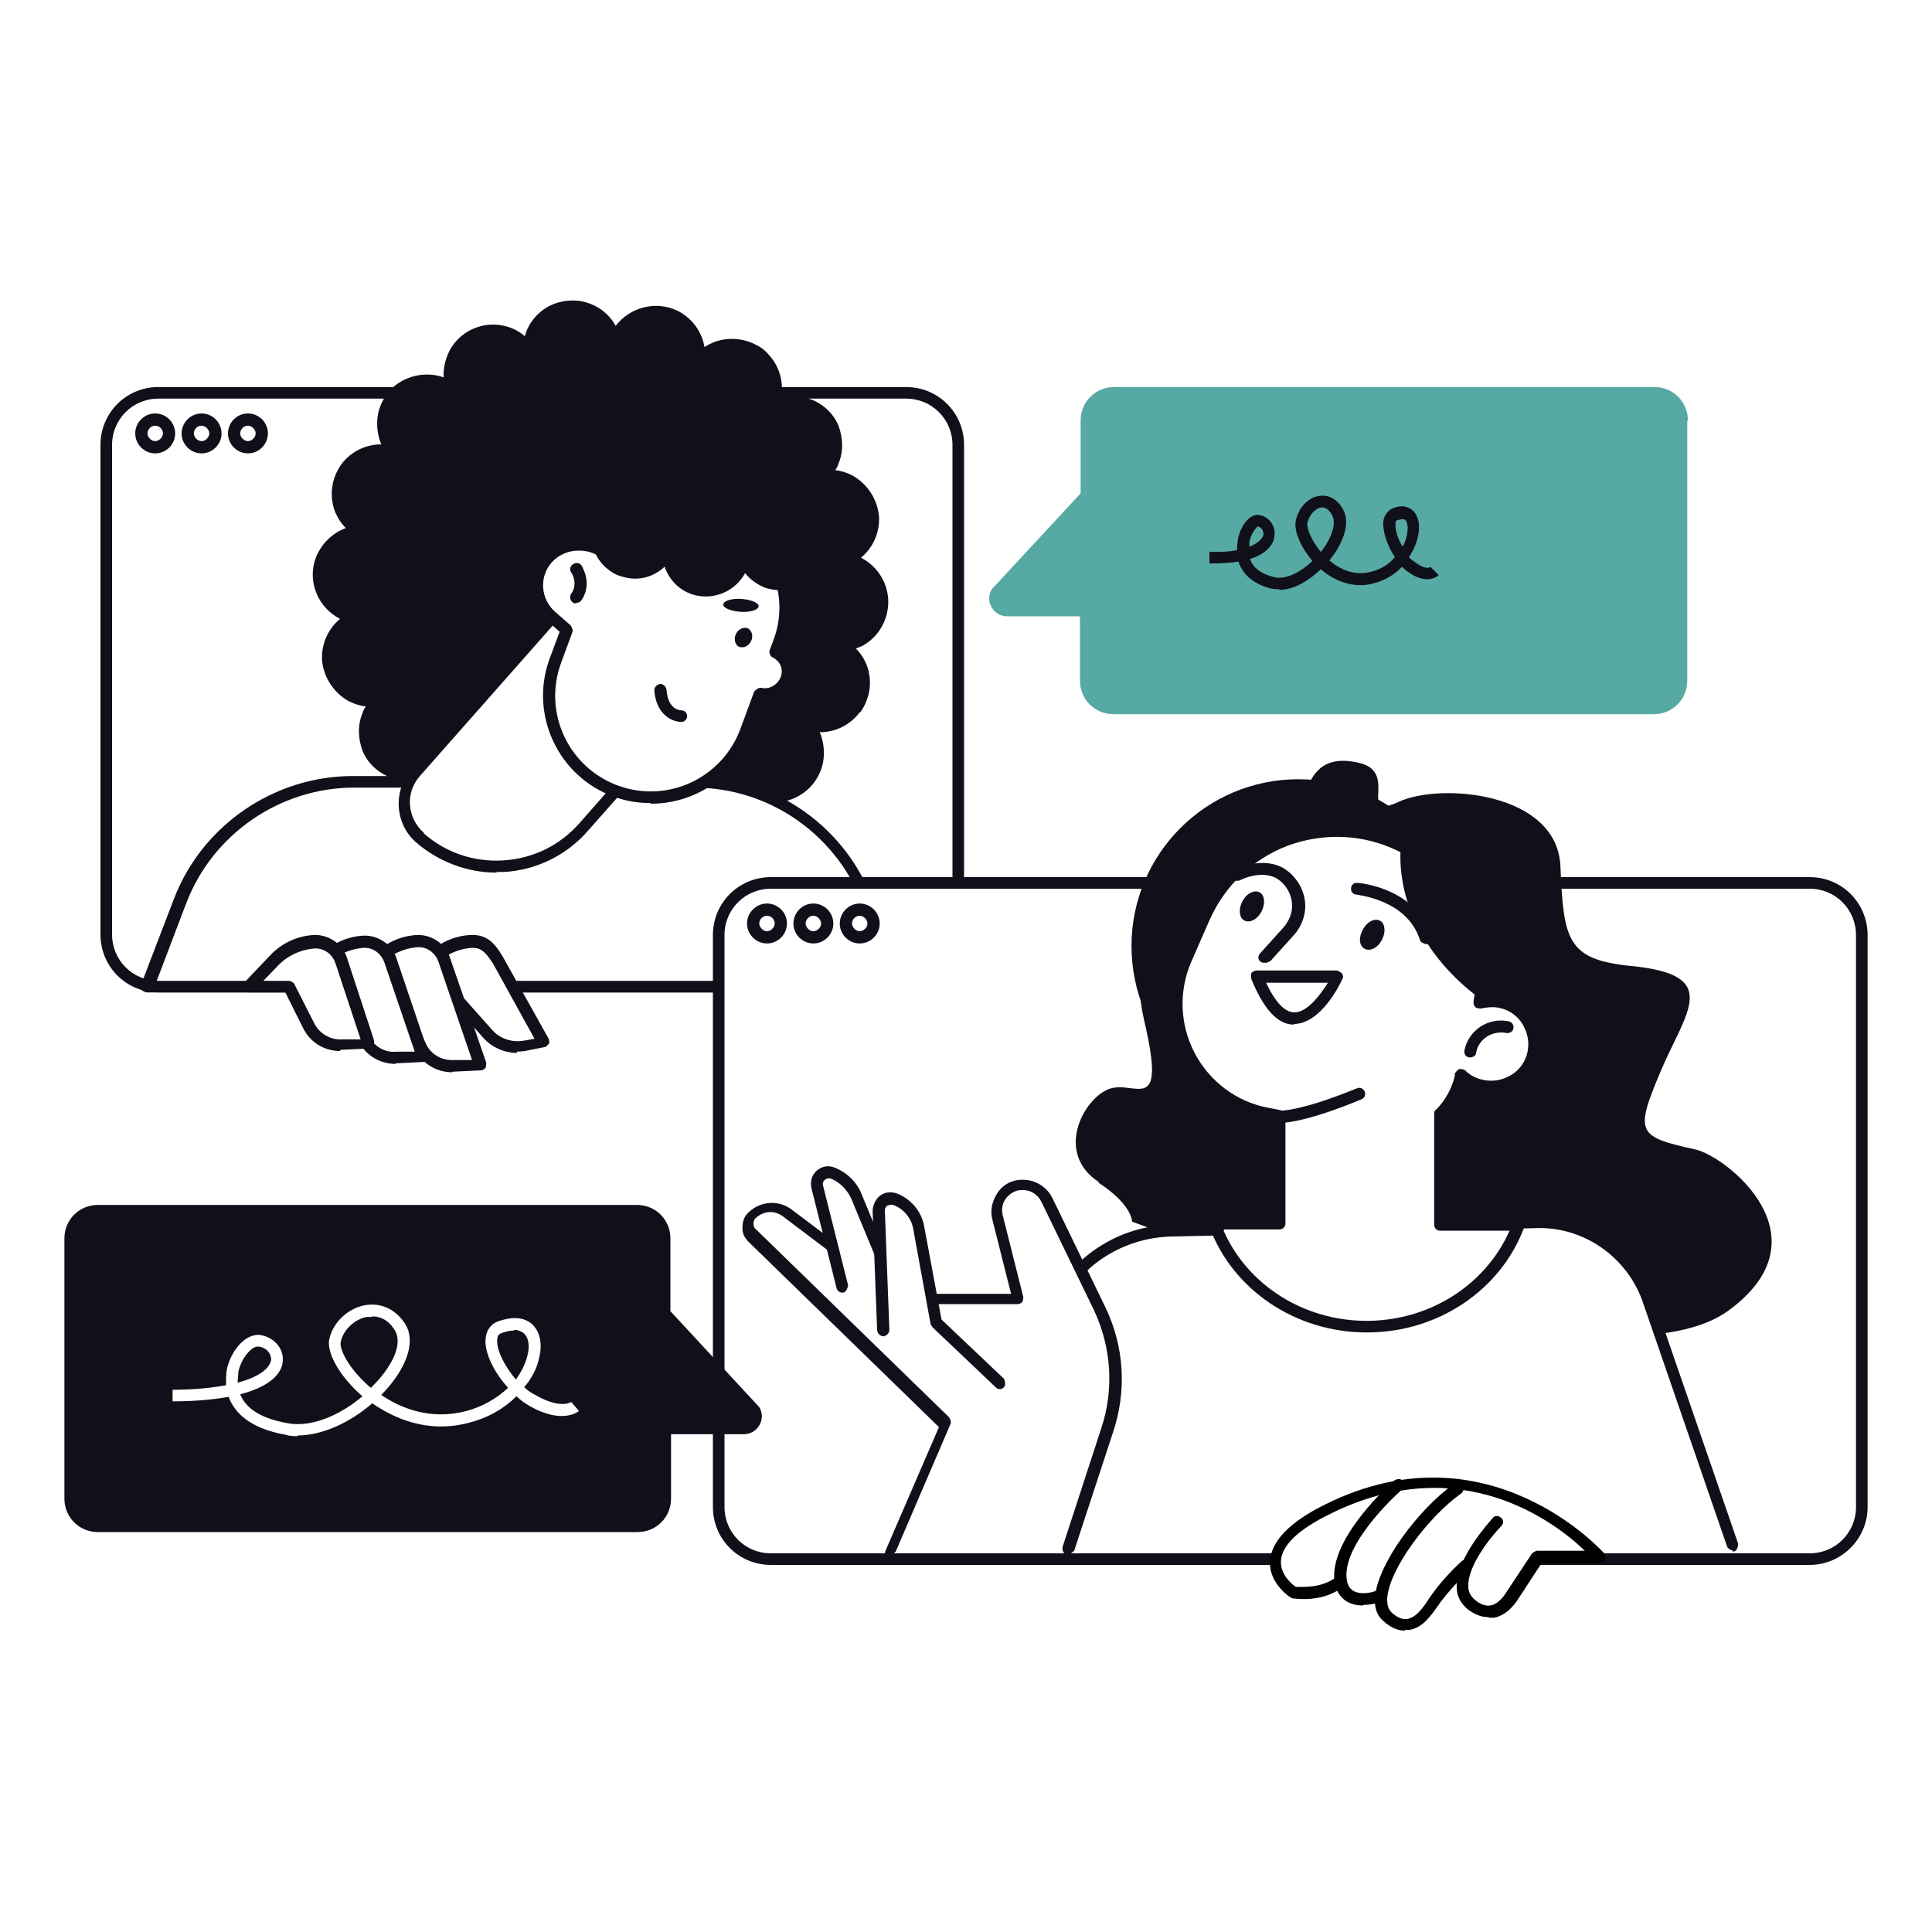 <svg xmlns="http://www.w3.org/2000/svg" id="Layer_1" data-name="Layer 1" viewBox="0 0 30 30"><defs><style>      .cls-1 {        fill: #010101;      }      .cls-1, .cls-2, .cls-3, .cls-4 {        stroke-width: 0px;      }      .cls-2 {        fill: #fff;      }      .cls-3 {        fill: #57aaa4;      }      .cls-4 {        fill: #10101a;      }    </style></defs><rect class="cls-2" x="-.78" y="-.78" width="31.67" height="31.67"></rect><g id="_Layer_" data-name="&amp;lt;Layer&amp;gt;"><g><g><g><path class="cls-2" d="m14.07,15.31H2.46c-.45,0-.81-.36-.81-.81v-7.6c0-.45.36-.81.81-.81h11.61c.45,0,.81.36.81.81v7.6c0,.45-.36.81-.81.81Z"></path><path class="cls-4" d="m14.07,15.41H2.46c-.5,0-.9-.4-.9-.9v-7.6c0-.5.4-.9.9-.9h11.61c.5,0,.9.4.9.9v7.6c0,.5-.41.9-.9.9ZM2.46,6.19c-.4,0-.72.32-.72.72v7.6c0,.4.32.72.72.72h11.61c.4,0,.72-.32.72-.72v-7.6c0-.4-.32-.72-.72-.72H2.46Z"></path></g><path class="cls-4" d="m2.41,7.04c-.17,0-.31-.14-.31-.31s.14-.31.31-.31.31.14.31.31c0,.17-.14.31-.31.31Zm0-.43c-.07,0-.12.06-.12.12s.06.12.12.12.12-.06.12-.12-.05-.12-.12-.12Z"></path><path class="cls-4" d="m3.13,7.04c-.17,0-.31-.14-.31-.31s.14-.31.31-.31.31.14.31.31-.14.31-.31.31Zm0-.43c-.07,0-.12.06-.12.12s.06.12.12.12.12-.06.12-.12-.06-.12-.12-.12Z"></path><path class="cls-4" d="m3.85,7.04c-.17,0-.31-.14-.31-.31s.14-.31.31-.31.31.14.31.31c0,.17-.14.31-.31.31Zm0-.43c-.07,0-.12.06-.12.12s.06.12.12.12.12-.06.12-.12-.06-.12-.12-.12Z"></path></g><path class="cls-4" d="m13.36,11.06c.12-.17.17-.37.14-.57-.02-.16-.1-.31-.21-.42.03-.01.07-.03.1-.04.18-.1.31-.26.37-.46.11-.36-.06-.74-.39-.91,0,0,0,0,0,0,.18-.15.29-.38.28-.63-.02-.27-.18-.52-.42-.65-.08-.04-.17-.07-.26-.08.02-.03.04-.06.05-.1.08-.19.07-.4,0-.59-.07-.17-.2-.3-.36-.38-.17-.08-.35-.1-.53-.06.04-.23-.02-.48-.2-.67-.06-.07-.13-.12-.22-.16-.25-.12-.55-.1-.77.05-.04-.23-.18-.44-.41-.56-.34-.17-.75-.06-.97.23-.07-.13-.18-.24-.32-.31-.08-.04-.17-.07-.26-.08-.2-.02-.41.03-.57.16-.13.1-.22.24-.26.39-.05-.04-.09-.07-.15-.1-.16-.08-.35-.1-.52-.06-.2.05-.37.17-.48.35-.08.14-.12.3-.11.45-.23-.08-.48-.05-.69.08-.17.11-.29.29-.33.49-.03.16-.01.32.05.47-.24,0-.47.11-.62.31-.12.17-.17.37-.14.57.02.16.1.31.21.42-.22.08-.4.26-.48.5-.11.36.06.74.39.91,0,0,0,0,0,0-.18.15-.29.38-.28.63.02.27.18.52.42.65.08.04.17.07.26.08-.02.03-.04.06-.05.1-.08.19-.07.4,0,.59.07.17.2.3.36.38.17.08.35.1.53.06-.04.23.02.48.2.67.06.07.13.12.22.16.25.12.55.1.77-.05.04.23.18.44.41.56.34.17.75.06.97-.23.07.13.18.24.32.31.08.04.17.07.26.08.2.02.41-.03.57-.16.13-.1.22-.24.26-.39.05.04.09.07.15.1.16.08.35.1.52.06.37-.09.61-.43.59-.8.23.08.48.06.69-.08.17-.11.29-.29.33-.49.03-.16.01-.32-.05-.47.24,0,.47-.11.62-.31Z"></path><path class="cls-3" d="m26.2,6.53v4.04c0,.29-.23.52-.52.52h-8.39c-.29,0-.52-.23-.52-.52v-1h-1.13c-.22,0-.35-.24-.24-.42l1.38-1.49v-1.13c0-.29.23-.52.52-.52h8.39c.29,0,.52.23.52.52Z"></path><g><path class="cls-2" d="m5.49,12.13c-1.2,0-2.27.74-2.7,1.86l-.51,1.33h11.66l-.43-1.25c-.4-1.16-1.5-1.94-2.73-1.94,0,0-5.29,0-5.29,0Z"></path><path class="cls-4" d="m13.94,15.41H2.28s-.06-.01-.08-.04c-.02-.02-.02-.06-.01-.08l.51-1.33c.44-1.15,1.56-1.91,2.78-1.91h5.28c1.27,0,2.4.8,2.82,2l.43,1.25s0,.06-.01.08c-.02.02-.05.04-.08.04Zm-11.52-.18h11.39l-.39-1.12c-.39-1.12-1.45-1.88-2.64-1.88h-5.28c-1.15,0-2.2.72-2.61,1.8l-.46,1.21Z"></path></g><ellipse class="cls-4" cx="9.85" cy="8.68" rx="2.13" ry="2.26" transform="translate(-3.28 9.04) rotate(-42.93)"></ellipse><g><path class="cls-2" d="m6.52,13.01h0c.75.66,1.89.59,2.54-.16l2.66-3.01-1.89-1.66-3.38,3.83c-.26.3-.23.75.06,1.01Z"></path><path class="cls-4" d="m7.71,13.55c-.46,0-.9-.17-1.25-.47h0c-.33-.29-.36-.8-.07-1.14l3.38-3.83s.04-.03.06-.03c.03,0,.05,0,.07.02l1.89,1.66s.04.09,0,.13l-2.66,3.01c-.33.38-.8.61-1.3.64-.04,0-.08,0-.12,0Zm-1.13-.61c.34.3.78.45,1.24.42.46-.03.87-.23,1.18-.58l2.59-2.95-1.75-1.54-3.32,3.76c-.23.26-.2.65.06.88h0Z"></path></g><g><path class="cls-2" d="m9.3,8.54c.4-.58,1.15-.84,1.83-.59h0c.82.3,1.24,1.2.94,2.02l-.06.16c.16.08.23.26.17.43h0c-.06.16-.24.25-.4.21l-.21.57c-.3.82-1.2,1.24-2.02.94s-1.24-1.2-.94-2.02l.18-.49-.24-.21c-.26-.23-.29-.63-.05-.9h0c.21-.23.54-.28.8-.13Z"></path><path class="cls-4" d="m10.1,12.47c-.19,0-.38-.03-.57-.1-.86-.31-1.31-1.27-1-2.13l.16-.43-.19-.17c-.3-.27-.33-.73-.06-1.02.21-.24.55-.31.84-.18.44-.58,1.21-.81,1.89-.56.42.15.75.46.94.86.19.4.21.86.06,1.27l-.03.09c.15.11.21.31.15.5-.07.18-.24.29-.43.28l-.18.5c-.24.68-.89,1.1-1.57,1.1Zm-1.12-3.92c-.15,0-.3.06-.41.18-.2.22-.18.57.05.77l.24.21s.04.06.03.1l-.18.49c-.28.77.12,1.62.89,1.9.77.28,1.62-.12,1.9-.89l.21-.57s.06-.07.11-.06c.12.03.25-.04.3-.16.05-.12,0-.25-.12-.31-.04-.02-.06-.07-.05-.11l.06-.16c.14-.37.12-.77-.05-1.13-.17-.36-.46-.63-.84-.77-.64-.23-1.35,0-1.73.55-.03.04-.08.05-.12.03-.09-.05-.18-.07-.28-.07Z"></path></g><path class="cls-4" d="m8.94,9.37s-.04,0-.05-.02c-.04-.03-.05-.09-.02-.13.11-.16.01-.32,0-.33-.03-.04-.02-.1.03-.13s.1-.02.13.02c0,.01.18.27,0,.54-.02.03-.05.04-.08.04Z"></path><path class="cls-4" d="m10.58,11.21h0c-.13,0-.39-.1-.42-.49,0-.05.04-.09.09-.1.05,0,.09.04.1.09.02.31.21.32.23.32.05,0,.09.04.09.09,0,.05-.04.09-.09.09Z"></path><path class="cls-4" d="m11.66,9.96c-.04.08-.13.11-.19.08-.06-.03-.08-.13-.04-.2.04-.08.13-.11.19-.08.06.04.08.13.04.2Z"></path><path class="cls-4" d="m11.78,9.41c0,.06-.13.1-.28.09s-.27-.06-.27-.11c0-.06.13-.1.28-.09s.27.06.27.11Z"></path><path class="cls-4" d="m10.66,6.34c-1.09-.35-2.23,0-2.95.8.08.11.2.19.33.23.08.02.16.03.24.03-.01.03-.02.06-.03.09-.04.18-.01.36.09.52.09.14.22.24.37.29.16.05.32.04.47-.02,0,.21.08.42.26.56.06.05.13.09.21.11.24.08.49.02.67-.15.07.2.22.36.43.43.32.1.66-.04.82-.33.08.1.19.18.32.23.08.02.16.04.24.03.18,0,.34-.08.46-.2-.02-1.16-.76-2.24-1.93-2.61Z"></path><g><g><path class="cls-2" d="m6.92,15.32h-.63l.4-.42c.16-.16.37-.26.59-.28h0c.2-.02.3.05.45.3l.71,1.27-.3.06c-.21.04-.43-.04-.57-.2l-.65-.73Z"></path><path class="cls-4" d="m8.03,16.35c-.2,0-.4-.09-.53-.24l-.62-.7h-.59s-.07-.02-.08-.06,0-.07.02-.1l.4-.42c.17-.18.4-.29.65-.31.26-.02.39.1.53.34l.71,1.27s.02.06,0,.08-.04.05-.07.05l-.3.06s-.08.01-.13.01Zm-1.52-1.12h.41s.05.01.07.03l.65.73c.12.14.31.2.49.17l.17-.03-.64-1.16c-.14-.22-.21-.26-.36-.25-.2.02-.39.11-.53.25l-.25.26Z"></path></g><g><path class="cls-2" d="m6.09,15.32h-.63l.4-.42c.16-.16.37-.26.59-.28h0c.2-.02.38.1.45.3l.56,1.62-.41.02c-.21.01-.41-.1-.51-.3l-.45-.94Z"></path><path class="cls-4" d="m7.02,16.65c-.24,0-.46-.13-.57-.35l-.42-.89h-.57s-.07-.02-.08-.06,0-.07.02-.1l.4-.42c.17-.18.4-.29.65-.31.24-.02.47.13.54.36l.56,1.62s0,.06-.01.08c-.02.02-.04.04-.07.04l-.41.02s-.02,0-.03,0Zm-1.34-1.42h.41s.07.02.08.05l.45.94c.08.16.25.25.42.24h.29s-.52-1.52-.52-1.52c-.05-.15-.19-.25-.35-.23-.2.02-.39.11-.53.25l-.25.26Z"></path></g><g><path class="cls-2" d="m5.27,15.32h-.63l.4-.42c.16-.16.37-.26.59-.28h0c.2-.02.38.1.45.3l.5,1.48-.41.02c-.21.01-.41-.1-.51-.3l-.39-.8Z"></path><path class="cls-4" d="m6.14,16.52c-.24,0-.46-.13-.57-.35l-.37-.75h-.57s-.07-.02-.08-.06,0-.07.02-.1l.4-.42c.17-.18.4-.29.65-.31.24-.02.47.13.54.36l.5,1.48s0,.06-.01.08c-.02.02-.04.04-.07.04l-.41.02s-.02,0-.03,0Zm-1.29-1.28h.41s.07.02.08.05l.39.8c.08.16.25.26.42.24h.29s-.47-1.38-.47-1.38c-.05-.15-.19-.25-.35-.23-.2.02-.39.11-.53.25l-.25.26Z"></path></g><g><path class="cls-2" d="m4.48,15.32h-.63l.41-.42c.16-.16.37-.26.59-.28h0c.2-.02.38.1.45.3l.42,1.28-.41.02c-.21.01-.41-.1-.51-.3l-.31-.61Z"></path><path class="cls-4" d="m5.28,16.32c-.24,0-.46-.13-.57-.35l-.28-.56h-.57s-.07-.02-.08-.06,0-.07.02-.1l.4-.42c.17-.18.4-.29.65-.31.24-.02.47.13.54.36l.42,1.28s0,.06-.01.08c-.02.02-.04.04-.07.04l-.41.02s-.02,0-.03,0Zm-1.2-1.09h.41s.07.02.08.05l.31.61c.08.16.25.26.43.25h.29s-.39-1.18-.39-1.18c-.05-.15-.19-.25-.35-.23-.2.02-.39.11-.53.25l-.25.26Z"></path></g></g><g><g><path class="cls-2" d="m28.1,24.21H11.97c-.45,0-.81-.36-.81-.81v-8.88c0-.45.36-.81.81-.81h16.13c.45,0,.81.36.81.81v8.88c0,.45-.36.81-.81.81Z"></path><path class="cls-4" d="m28.1,24.3H11.97c-.5,0-.9-.4-.9-.9v-8.88c0-.5.4-.9.9-.9h16.13c.5,0,.9.4.9.9v8.88c0,.5-.41.9-.9.9ZM11.97,13.8c-.4,0-.72.32-.72.72v8.88c0,.4.32.72.72.72h16.13c.4,0,.72-.32.72-.72v-8.88c0-.4-.32-.72-.72-.72,0,0-16.13,0-16.13,0Z"></path></g><path class="cls-4" d="m11.91,14.65c-.17,0-.31-.14-.31-.31s.14-.31.31-.31.31.14.31.31-.14.31-.31.31Zm0-.43c-.07,0-.12.06-.12.12s.06.12.12.12.12-.06.12-.12-.05-.12-.12-.12Z"></path><path class="cls-4" d="m12.63,14.65c-.17,0-.31-.14-.31-.31s.14-.31.31-.31.31.14.31.31-.14.31-.31.31Zm0-.43c-.07,0-.12.06-.12.12s.06.12.12.12.12-.06.12-.12-.06-.12-.12-.12Z"></path><path class="cls-4" d="m13.35,14.65c-.17,0-.31-.14-.31-.31s.14-.31.31-.31.31.14.31.31-.14.31-.31.31Zm0-.43c-.07,0-.12.06-.12.12s.06.12.12.12.12-.06.12-.12-.06-.12-.12-.12Z"></path></g><path class="cls-4" d="m19.87,9.15s-.08,0-.13-.01c-.27-.07-.44-.21-.51-.42-.12.02-.27.03-.45.03v-.18c.18,0,.32,0,.43-.03,0-.05,0-.09.01-.15.02-.15.11-.3.2-.36.06-.04.11-.04.15-.03.14.03.24.17.22.32,0,.07-.06.26-.38.36.05.14.17.23.37.28.19.05.42-.08.6-.25-.18-.21-.29-.46-.26-.62.04-.2.19-.37.37-.39.15-.02.29.06.37.22.1.19.02.48-.2.76,0,0-.01.02-.02.02.15.13.39.26.68.17.14-.04.26-.12.34-.22-.12-.18-.19-.39-.18-.55.01-.09.06-.16.13-.2.16-.07.26-.03.32.02.09.08.13.22.09.4-.02.11-.07.22-.14.33.02.03.05.05.08.07.18.14.25.09.25.08l.13.13s-.17.18-.49-.06c-.03-.02-.06-.05-.08-.07-.1.11-.24.2-.41.25-.29.09-.59.01-.85-.21-.19.18-.42.32-.65.32Zm.67-1.27s-.01,0-.02,0c-.1.01-.19.12-.22.24-.01.08.06.27.21.45,0,0,0,0,0,0,.17-.21.24-.44.18-.56-.03-.06-.08-.13-.16-.13Zm1.24.18s-.06.01-.09.02c-.01,0-.02.02-.02.05-.01.09.03.23.11.36.04-.07.06-.14.07-.2.02-.12,0-.19-.03-.22-.01,0-.03-.01-.04-.01Zm-2.25.11s-.11.11-.13.25c0,.02,0,.04,0,.07.15-.06.21-.14.22-.19,0-.06-.03-.11-.08-.12Z"></path><path class="cls-4" d="m1,19.23v4.04c0,.29.23.52.52.52h8.38c.29,0,.52-.23.52-.52v-1h1.13c.22,0,.35-.24.24-.42l-1.38-1.49v-1.13c0-.29-.23-.52-.52-.52H1.52c-.29,0-.52.23-.52.52Z"></path><path class="cls-4" d="m17.05,18.36c.34.22.51.44.53.61,0,0,7.33,2.79,9.26,1.38,1.56-1.14-.03-2.39-.51-2.5-.9-.2-.95-.25-.55-1.2.4-.95.97-1.51-.45-1.65-1-.1-1.05-.4-1.1-1.55-.05-1.15-1.86-1.3-2.51-1s0-.45-.6-.6-.75.2-.85.45-1.35.35-1.6,1.25-1.25.8-.9,2.31c.35,1.5-.15.9-.55,1.05-.4.15-.85,1-.15,1.45Z"></path><g><path class="cls-2" d="m15.66,23.9l.84-3.85c.38-.6,1.04-.95,1.74-.94l5.62-.13c.79-.02,1.5.49,1.74,1.24l1.3,3.77-11.25-.09Z"></path><path class="cls-4" d="m26.91,24.08s-.07-.02-.09-.06l-1.3-3.77c-.23-.71-.91-1.2-1.65-1.18l-5.63.13c-.67,0-1.3.33-1.66.89l-.83,3.84s-.06.08-.11.07c-.05-.01-.08-.06-.07-.11l.84-3.85s0-.02.01-.03c.39-.61,1.07-.99,1.79-.99h.03l5.62-.13c.82-.02,1.58.52,1.83,1.31l1.3,3.77s0,.1-.06.12c0,0-.02,0-.03,0Z"></path></g><circle class="cls-4" cx="20.16" cy="14.69" r="2.59"></circle><g><path class="cls-2" d="m23.28,15.57c-.11-.02-.23-.02-.33.02.19-1-.32-2.01-1.25-2.45-1.15-.54-2.52-.02-3.02,1.14l-.28.64c-.44,1.02.17,2.19,1.26,2.4l.2.04v1.67h-.99c.34.92,1.26,1.58,2.35,1.58s2.02-.66,2.35-1.58h-1.22v-1.73c.15-.15.26-.34.31-.56v-.04c.1.09.21.15.34.18.36.07.71-.16.78-.52.07-.36-.16-.71-.52-.78Z"></path><path class="cls-4" d="m21.22,20.69c-1.1,0-2.08-.66-2.44-1.64-.01-.03,0-.06.01-.08s.05-.04.08-.04h.9v-1.5l-.12-.02c-.55-.11-1.01-.45-1.27-.95-.26-.49-.28-1.07-.06-1.58l.28-.64c.25-.59.72-1.03,1.32-1.26.6-.23,1.25-.2,1.82.07.92.43,1.45,1.42,1.32,2.42.08,0,.16,0,.24.01.2.04.37.16.48.32s.15.37.11.57c-.04.2-.16.37-.32.48-.17.11-.37.15-.57.11-.09-.02-.18-.06-.26-.11-.06.18-.16.34-.28.48v1.6h1.12s.06.01.08.04c.02.02.02.06.01.08-.36.98-1.34,1.64-2.44,1.64Zm-2.22-1.58c.37.84,1.24,1.4,2.22,1.4s1.85-.56,2.22-1.4h-1.08c-.05,0-.09-.04-.09-.09v-1.73s0-.05.03-.06c.14-.14.24-.32.29-.52v-.04s.04-.06.07-.07c.03,0,.07,0,.09.02.08.08.18.13.29.15.15.03.3,0,.43-.08.13-.08.22-.21.25-.36.03-.15,0-.3-.08-.43-.08-.13-.21-.22-.36-.25h0c-.09-.02-.19-.01-.28.01-.03,0-.06,0-.09-.02-.02-.02-.03-.05-.03-.09.18-.97-.31-1.93-1.2-2.35-.53-.25-1.13-.27-1.68-.07-.55.21-.98.62-1.22,1.16l-.28.64c-.2.46-.18.98.05,1.42.23.44.65.76,1.14.85l.2.04s.07.05.07.09v1.67c0,.05-.04.09-.09.09h-.86Z"></path></g><path class="cls-4" d="m22.83,16.42s-.01,0-.02,0c-.05-.01-.08-.06-.07-.11.06-.31.37-.52.69-.45.05.01.08.06.07.11s-.06.08-.11.07c-.22-.04-.43.09-.47.31,0,.04-.05.07-.09.07Z"></path><path class="cls-4" d="m19.63,14.95s-.04,0-.06-.02c-.04-.03-.04-.09,0-.13l.37-.41c.09-.11.14-.25.12-.39-.02-.14-.1-.27-.22-.35,0,0,0,0,0,0,0,0-.21-.16-.59.02-.05.02-.1,0-.12-.05s0-.1.05-.12c.46-.21.74-.03.78,0,.16.11.27.28.3.47.03.19-.03.39-.16.54l-.37.41s-.05.03-.07.03Z"></path><path class="cls-4" d="m21.43,14.64c-.08.11-.2.14-.27.07s-.05-.21.03-.32c.08-.11.2-.14.27-.07.06.07.05.21-.03.32Z"></path><path class="cls-4" d="m19.56,14.2c-.08.11-.2.14-.27.07-.06-.07-.05-.21.03-.32.08-.11.2-.14.27-.07.06.07.05.21-.03.32Z"></path><g><path class="cls-2" d="m19.52,15.17h1.25s-.67,1.45-1.25,0Z"></path><path class="cls-4" d="m20.1,15.91h-.01c-.25,0-.47-.24-.66-.71-.01-.03,0-.06,0-.09.02-.02.05-.04.08-.04h1.25s.06.02.08.05c.02.03.02.06,0,.09-.03.07-.33.69-.75.69Zm-.44-.65c.14.3.29.46.44.46h0c.2,0,.4-.27.52-.46h-.96Z"></path></g><path class="cls-4" d="m22.96,15.49c.14-.95-.34-1.9-1.21-2.34-.06.89.42,1.75,1.21,2.34Z"></path><path class="cls-4" d="m22.14,14.66s-.08-.02-.09-.06c-.2-.64-.98-.7-.99-.71-.05,0-.09-.05-.08-.1,0-.05.05-.09.1-.08.04,0,.91.08,1.15.83.02.05-.01.1-.06.12,0,0-.02,0-.03,0Z"></path><path class="cls-4" d="m19.86,17.44s-.09-.04-.09-.09c0-.05.04-.09.09-.1.44-.02,1.2-.35,1.21-.35.05-.02.1,0,.12.05.02.05,0,.1-.05.12-.03.01-.8.35-1.28.37,0,0,0,0,0,0Z"></path><g><path class="cls-2" d="m24.75,24.16s-1.39-1.51-3.37-1.06c-1.59.36-1.79,1.4-1.33,1.67.18.11.74-.15.74-.15,0,0,.1.25.38.2.3-.06.3.25.46.38.17.14.43.07.52-.12.09-.19.48-.69.48-.69,0,0,.09.37.24.58.1.15.5.04.64-.25.14-.29.29-.78,1.25-.57Z"></path><g><path class="cls-2" d="m21.71,23.06s-.97.84-.9,1.47c.05.45.58.27.58.27l.33-1.75Z"></path><path class="cls-1" d="m21.16,24.93c-.09,0-.18-.02-.26-.07-.1-.07-.17-.18-.18-.32-.07-.67.89-1.52.93-1.55.04-.03.1-.03.13,0,.03.04.03.1,0,.13,0,0-.93.81-.87,1.39.01.09.04.15.1.19.11.07.3.03.36,0,.05-.02.1,0,.12.06.02.05,0,.1-.06.12,0,0-.12.04-.25.04Z"></path></g><g><path class="cls-2" d="m22.63,23.12c-.67.47-1.48,1.65-1.09,1.99.39.34.62-.11.77-.31.2-.27.45-.5.45-.5l-.12-1.18Z"></path><path class="cls-1" d="m21.81,25.32c-.11,0-.22-.05-.33-.15-.07-.06-.14-.16-.13-.35.03-.53.68-1.39,1.23-1.78.04-.03.1-.02.13.02.03.04.02.1-.02.13-.5.35-1.13,1.18-1.15,1.64,0,.1.02.16.07.21.09.08.17.11.24.1.14-.02.26-.19.34-.32.02-.03.04-.05.05-.07.2-.28.45-.5.46-.51.04-.03.1-.03.13,0,.03.04.03.1,0,.13,0,0-.24.22-.44.48-.02.02-.03.04-.05.07-.11.15-.25.37-.47.39-.01,0-.03,0-.05,0Z"></path></g><path class="cls-1" d="m23.1,25.11c-.11,0-.22-.05-.32-.13-.1-.09-.16-.2-.16-.33-.02-.46.54-1.05.56-1.08.03-.04.09-.04.13,0,.04.03.04.09,0,.13-.15.15-.53.62-.51.94,0,.08.04.15.1.2.08.07.16.1.24.09.14-.02.24-.19.24-.19l.41-.62s.05-.04.08-.04h.74c-.46-.44-1.93-1.58-3.96-.57-.49.24-.75.49-.76.73-.01.21.17.36.23.4.08,0,.41.03.64-.16.04-.03.1-.03.13.01s.03.1-.01.13c-.33.28-.78.2-.8.2-.01,0-.02,0-.03-.01-.01,0-.35-.22-.33-.57.02-.31.31-.61.86-.88,2.53-1.26,4.31.74,4.33.76.02.03.03.07.01.1-.01.03-.05.05-.08.05h-.9s-.38.58-.38.58c0,0-.14.23-.36.27-.02,0-.05,0-.07,0Z"></path></g><g><path class="cls-2" d="m13.84,24.1l.85-1.98-3-2.92c-.09-.09-.09-.23,0-.32h0c.15-.14.38-.15.54-.03l1.76,1.33h1.82s-.32-1.26-.32-1.26c-.06-.25.11-.49.37-.51h0c.17-.01.32.08.39.23l.82,1.69c.29.59.33,1.27.12,1.89l-.6,1.84-2.75.04Z"></path><path class="cls-4" d="m13.84,24.2s-.02,0-.04,0c-.05-.02-.07-.07-.05-.12l.83-1.92-2.96-2.88c-.06-.06-.1-.14-.09-.23,0-.09.03-.17.1-.23.18-.17.46-.19.66-.04l1.74,1.31h1.67s-.29-1.15-.29-1.15c-.04-.15,0-.3.08-.42s.22-.2.37-.2c.2-.01.39.1.48.28l.82,1.69c.3.62.34,1.31.12,1.96l-.6,1.83s-.07.07-.12.06c-.05-.02-.07-.07-.06-.12l.6-1.84c.2-.6.16-1.25-.11-1.83l-.82-1.69c-.06-.12-.18-.19-.31-.18-.09,0-.18.05-.24.13-.06.08-.07.17-.05.26l.32,1.27s0,.06-.02.08c-.02.02-.04.03-.07.03h-1.82s-.04-.02-.06-.03l-1.76-1.33c-.13-.1-.3-.09-.42.02-.03.02-.04.06-.04.09s.01.07.04.09l3,2.92s.04.07.02.1l-.85,1.98s-.05.06-.08.06Z"></path></g><g><path class="cls-2" d="m13.08,19.98l-.39-1.55c-.04-.14.11-.27.24-.21h0c.17.07.31.21.38.39l.6,1.45-.83-.08Z"></path><path class="cls-4" d="m13.91,20.15s-.07-.02-.08-.06l-.6-1.45c-.06-.15-.18-.28-.33-.34-.03-.01-.07,0-.09.02-.03.02-.04.06-.03.09l.39,1.55s-.02.1-.07.11c-.05.01-.1-.02-.11-.07l-.39-1.55c-.02-.1,0-.2.08-.27s.18-.09.28-.05c.2.08.36.24.43.44l.6,1.45s0,.1-.05.12c-.01,0-.02,0-.03,0Z"></path></g><g><path class="cls-2" d="m15.53,21.48l-.99-.94-.27-1.48c-.04-.2-.18-.37-.37-.44h0c-.12-.05-.26.05-.25.18l.07,1.85,1.81.83Z"></path><path class="cls-4" d="m15.53,21.57s-.05,0-.06-.02l-.99-.94s-.02-.03-.03-.05l-.27-1.48c-.03-.17-.15-.31-.31-.37-.03-.01-.06,0-.09.01-.03.02-.04.05-.04.08l.07,1.85c0,.05-.04.09-.09.1-.05,0-.09-.04-.1-.09l-.07-1.85c0-.09.04-.18.11-.24.08-.06.17-.07.26-.04.22.08.39.28.43.51l.27,1.45.97.92s.04.09,0,.13c-.02.02-.04.03-.07.03Z"></path></g><path class="cls-2" d="m4.62,22.3c-.06,0-.12,0-.18-.02-.57-.1-.8-.35-.89-.59-.22.04-.51.07-.87.07v-.18c.34,0,.61-.03.83-.07,0-.08,0-.17.01-.23.05-.28.28-.58.52-.55.21.03.37.21.35.4,0,.13-.11.38-.66.52.09.23.34.38.74.45.37.07.82-.13,1.16-.42-.03-.02-.05-.04-.07-.06-.3-.28-.48-.61-.45-.81.05-.26.27-.48.54-.54.25-.05.48.05.63.27.14.2.1.49-.1.8-.07.11-.16.22-.26.32.29.2.76.4,1.32.25.27-.07.49-.21.65-.36-.22-.24-.37-.55-.35-.76.01-.13.08-.23.19-.27.28-.1.44-.04.53.04.12.11.17.3.11.53-.03.15-.11.31-.23.45.05.05.11.09.17.12.4.23.56.11.56.11l.12.14s-.25.22-.77-.08c-.07-.04-.14-.09-.2-.15-.18.18-.42.33-.73.41-.66.18-1.19-.08-1.51-.3-.33.29-.77.5-1.16.5Zm1.16-1.85s-.06,0-.09,0c-.19.04-.36.2-.4.39-.02.09.09.36.39.64.02.02.05.05.08.07.1-.1.19-.2.26-.31.16-.24.2-.46.1-.6-.11-.17-.25-.2-.35-.2Zm-1.78.46c-.1,0-.26.19-.3.4,0,.06-.01.11-.01.16.38-.1.51-.25.52-.36,0-.1-.08-.19-.2-.2,0,0,0,0-.01,0Zm3.99-.25c-.06,0-.12.01-.2.04-.03.01-.07.03-.07.11-.01.15.11.4.29.61.09-.12.15-.25.18-.37.04-.15.02-.28-.06-.35-.04-.03-.09-.05-.15-.05Z"></path></g></g></svg>